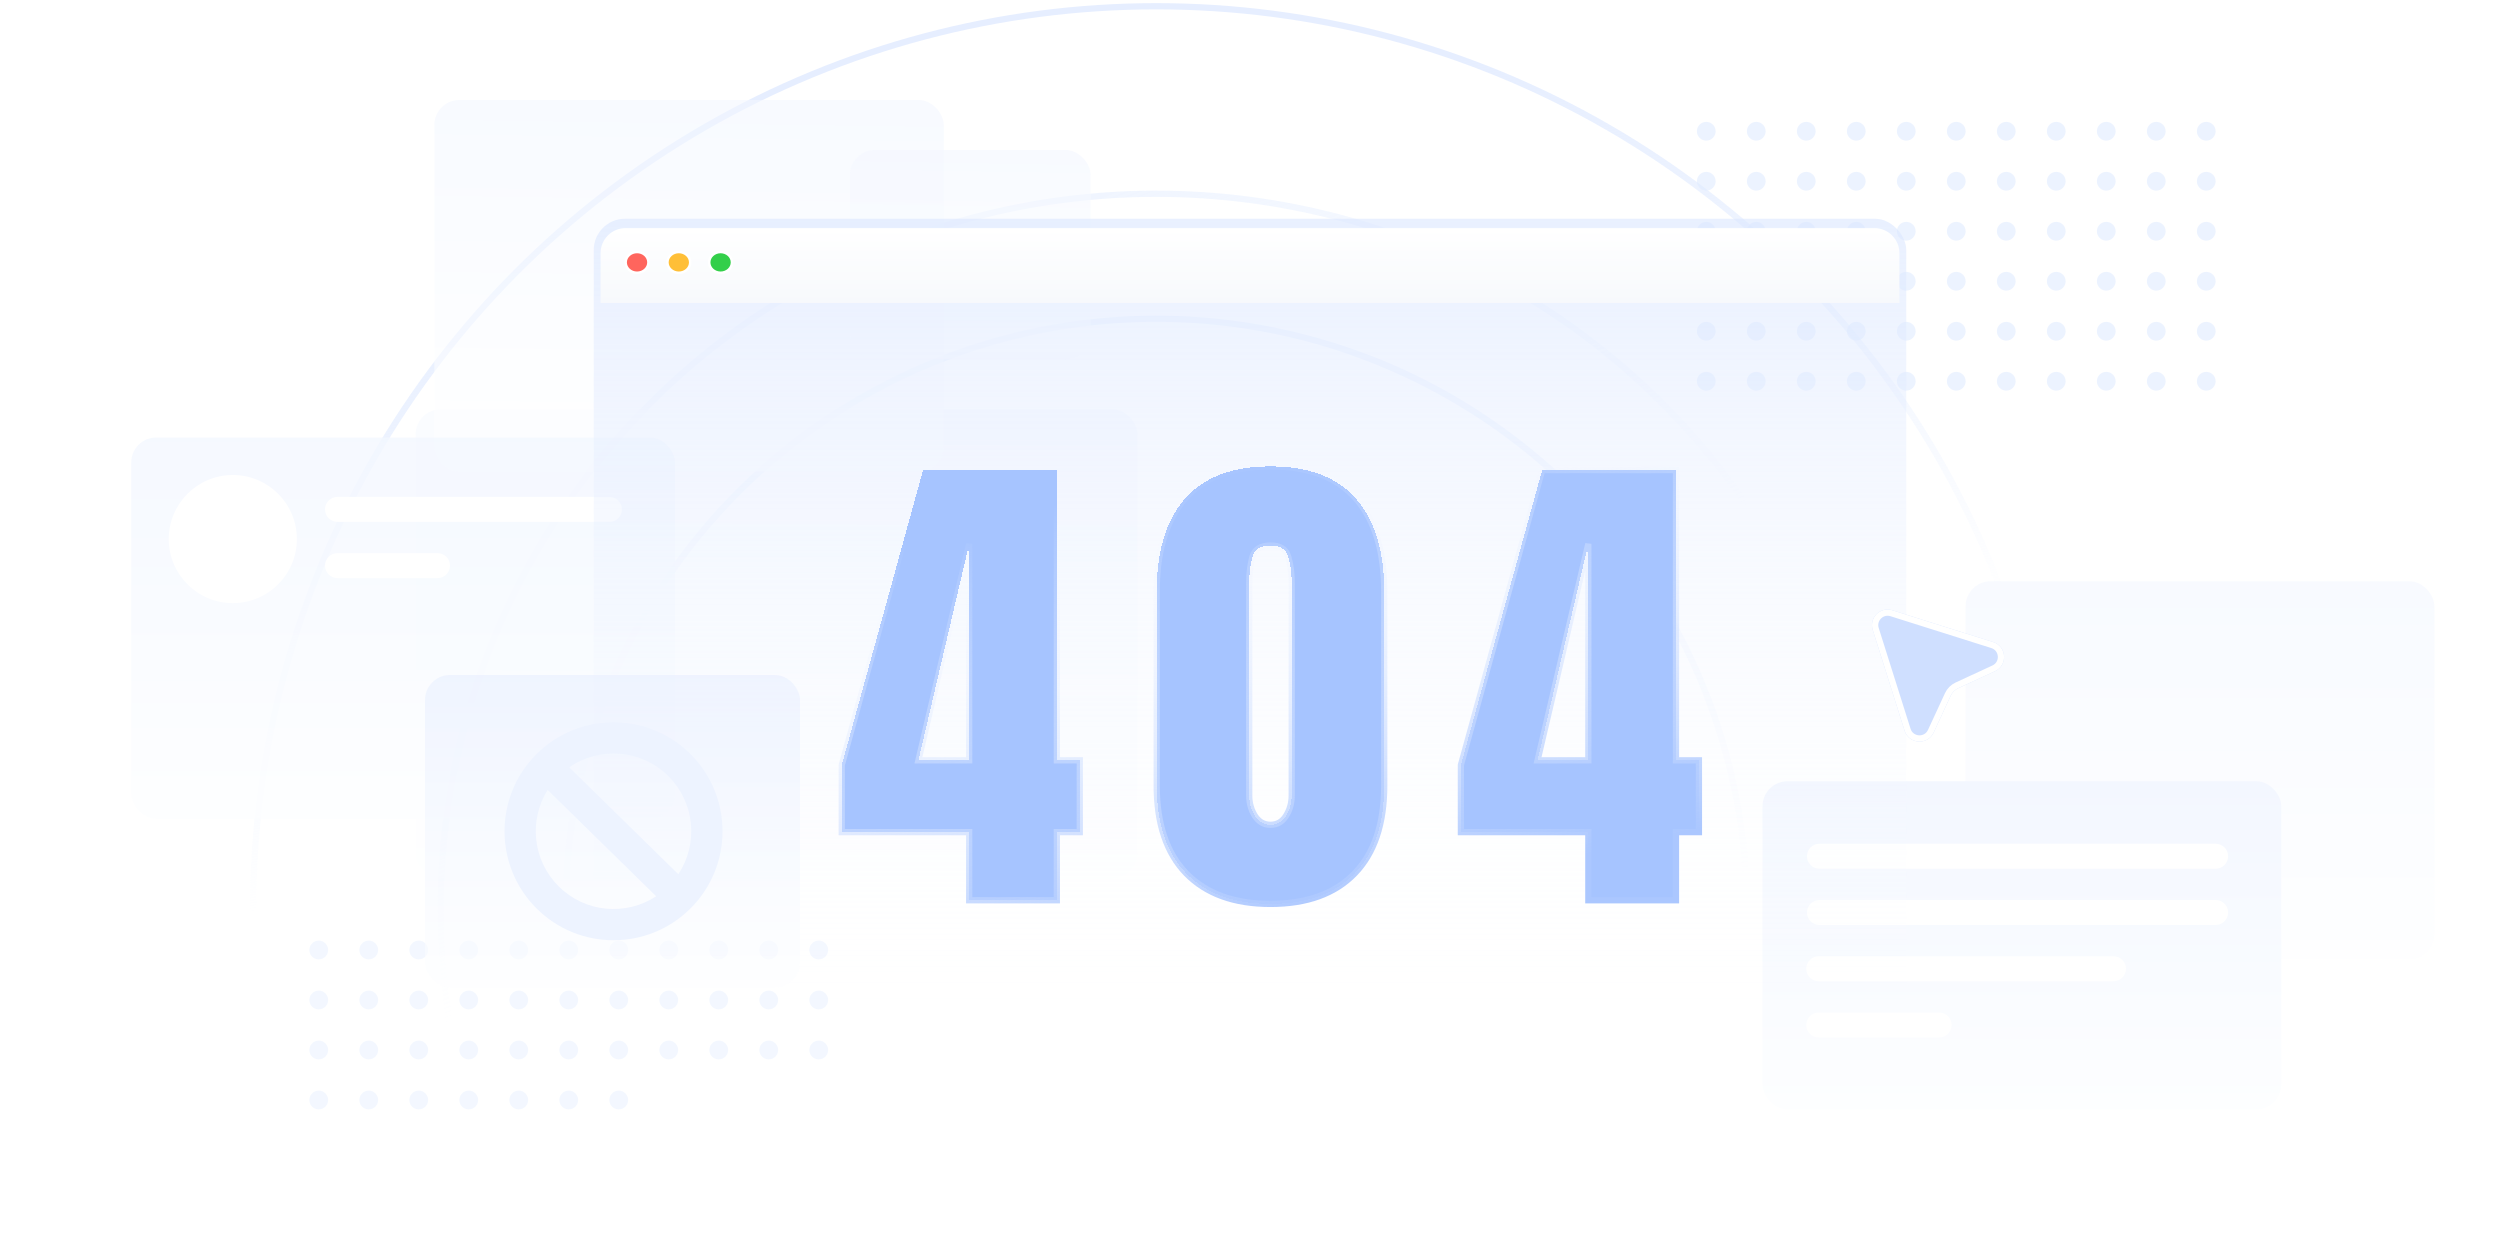 <svg width="800" height="400" viewBox="0 0 800 400" fill="none" xmlns="http://www.w3.org/2000/svg">
<g id="&#230;&#143;&#146;&#231;&#148;&#187;/404" clip-path="url(#clip0_1037_69699)">
<g id="Group 1">
<circle id="Ellipse 3" cx="370" cy="291" r="189" stroke="url(#paint0_linear_1037_69699)" stroke-opacity="0.4" stroke-width="2"/>
<circle id="Ellipse 2" cx="370" cy="291" r="229" stroke="url(#paint1_linear_1037_69699)" stroke-opacity="0.5" stroke-width="2"/>
<circle id="Ellipse 1" cx="370" cy="291" r="289" stroke="url(#paint2_linear_1037_69699)" stroke-width="2"/>
</g>
<g id="Frame 31">
<circle id="Ellipse 4" opacity="0.6" cx="546" cy="42" r="3" fill="#E0EBFF"/>
<circle id="Ellipse 5" opacity="0.6" cx="562" cy="42" r="3" fill="#E0EBFF"/>
<circle id="Ellipse 6" opacity="0.6" cx="578" cy="42" r="3" fill="#E0EBFF"/>
<circle id="Ellipse 7" opacity="0.6" cx="594" cy="42" r="3" fill="#E0EBFF"/>
<circle id="Ellipse 8" opacity="0.6" cx="610" cy="42" r="3" fill="#E0EBFF"/>
<circle id="Ellipse 9" opacity="0.6" cx="626" cy="42" r="3" fill="#E0EBFF"/>
<circle id="Ellipse 10" opacity="0.6" cx="642" cy="42" r="3" fill="#E0EBFF"/>
<circle id="Ellipse 11" opacity="0.6" cx="658" cy="42" r="3" fill="#E0EBFF"/>
<circle id="Ellipse 12" opacity="0.6" cx="674" cy="42" r="3" fill="#E0EBFF"/>
<circle id="Ellipse 13" opacity="0.6" cx="690" cy="42" r="3" fill="#E0EBFF"/>
<circle id="Ellipse 14" opacity="0.6" cx="706" cy="42" r="3" fill="#E0EBFF"/>
<circle id="Ellipse 15" opacity="0.6" cx="546" cy="58" r="3" fill="#E0EBFF"/>
<circle id="Ellipse 16" opacity="0.6" cx="562" cy="58" r="3" fill="#E0EBFF"/>
<circle id="Ellipse 17" opacity="0.6" cx="578" cy="58" r="3" fill="#E0EBFF"/>
<circle id="Ellipse 18" opacity="0.6" cx="594" cy="58" r="3" fill="#E0EBFF"/>
<circle id="Ellipse 19" opacity="0.6" cx="610" cy="58" r="3" fill="#E0EBFF"/>
<circle id="Ellipse 20" opacity="0.6" cx="626" cy="58" r="3" fill="#E0EBFF"/>
<circle id="Ellipse 21" opacity="0.6" cx="642" cy="58" r="3" fill="#E0EBFF"/>
<circle id="Ellipse 22" opacity="0.6" cx="658" cy="58" r="3" fill="#E0EBFF"/>
<circle id="Ellipse 23" opacity="0.6" cx="674" cy="58" r="3" fill="#E0EBFF"/>
<circle id="Ellipse 24" opacity="0.6" cx="690" cy="58" r="3" fill="#E0EBFF"/>
<circle id="Ellipse 25" opacity="0.6" cx="706" cy="58" r="3" fill="#E0EBFF"/>
<circle id="Ellipse 26" opacity="0.6" cx="546" cy="74" r="3" fill="#E0EBFF"/>
<circle id="Ellipse 27" opacity="0.6" cx="562" cy="74" r="3" fill="#E0EBFF"/>
<circle id="Ellipse 28" opacity="0.6" cx="578" cy="74" r="3" fill="#E0EBFF"/>
<circle id="Ellipse 29" opacity="0.6" cx="594" cy="74" r="3" fill="#E0EBFF"/>
<circle id="Ellipse 30" opacity="0.6" cx="610" cy="74" r="3" fill="#E0EBFF"/>
<circle id="Ellipse 31" opacity="0.6" cx="626" cy="74" r="3" fill="#E0EBFF"/>
<circle id="Ellipse 32" opacity="0.6" cx="642" cy="74" r="3" fill="#E0EBFF"/>
<circle id="Ellipse 33" opacity="0.6" cx="658" cy="74" r="3" fill="#E0EBFF"/>
<circle id="Ellipse 34" opacity="0.6" cx="674" cy="74" r="3" fill="#E0EBFF"/>
<circle id="Ellipse 35" opacity="0.6" cx="690" cy="74" r="3" fill="#E0EBFF"/>
<circle id="Ellipse 36" opacity="0.6" cx="706" cy="74" r="3" fill="#E0EBFF"/>
<circle id="Ellipse 37" opacity="0.6" cx="546" cy="90" r="3" fill="#E0EBFF"/>
<circle id="Ellipse 38" opacity="0.6" cx="562" cy="90" r="3" fill="#E0EBFF"/>
<circle id="Ellipse 39" opacity="0.6" cx="578" cy="90" r="3" fill="#E0EBFF"/>
<circle id="Ellipse 40" opacity="0.6" cx="594" cy="90" r="3" fill="#E0EBFF"/>
<circle id="Ellipse 41" opacity="0.6" cx="610" cy="90" r="3" fill="#E0EBFF"/>
<circle id="Ellipse 42" opacity="0.6" cx="626" cy="90" r="3" fill="#E0EBFF"/>
<circle id="Ellipse 43" opacity="0.6" cx="642" cy="90" r="3" fill="#E0EBFF"/>
<circle id="Ellipse 44" opacity="0.6" cx="658" cy="90" r="3" fill="#E0EBFF"/>
<circle id="Ellipse 45" opacity="0.6" cx="674" cy="90" r="3" fill="#E0EBFF"/>
<circle id="Ellipse 46" opacity="0.6" cx="690" cy="90" r="3" fill="#E0EBFF"/>
<circle id="Ellipse 47" opacity="0.6" cx="706" cy="90" r="3" fill="#E0EBFF"/>
<circle id="Ellipse 48" opacity="0.6" cx="546" cy="106" r="3" fill="#E0EBFF"/>
<circle id="Ellipse 49" opacity="0.6" cx="562" cy="106" r="3" fill="#E0EBFF"/>
<circle id="Ellipse 50" opacity="0.6" cx="578" cy="106" r="3" fill="#E0EBFF"/>
<circle id="Ellipse 51" opacity="0.6" cx="594" cy="106" r="3" fill="#E0EBFF"/>
<circle id="Ellipse 52" opacity="0.6" cx="610" cy="106" r="3" fill="#E0EBFF"/>
<circle id="Ellipse 53" opacity="0.6" cx="626" cy="106" r="3" fill="#E0EBFF"/>
<circle id="Ellipse 54" opacity="0.6" cx="642" cy="106" r="3" fill="#E0EBFF"/>
<circle id="Ellipse 55" opacity="0.6" cx="658" cy="106" r="3" fill="#E0EBFF"/>
<circle id="Ellipse 56" opacity="0.6" cx="674" cy="106" r="3" fill="#E0EBFF"/>
<circle id="Ellipse 57" opacity="0.6" cx="690" cy="106" r="3" fill="#E0EBFF"/>
<circle id="Ellipse 58" opacity="0.6" cx="706" cy="106" r="3" fill="#E0EBFF"/>
<circle id="Ellipse 59" opacity="0.6" cx="546" cy="122" r="3" fill="#E0EBFF"/>
<circle id="Ellipse 60" opacity="0.6" cx="562" cy="122" r="3" fill="#E0EBFF"/>
<circle id="Ellipse 61" opacity="0.6" cx="578" cy="122" r="3" fill="#E0EBFF"/>
<circle id="Ellipse 62" opacity="0.6" cx="594" cy="122" r="3" fill="#E0EBFF"/>
<circle id="Ellipse 63" opacity="0.6" cx="610" cy="122" r="3" fill="#E0EBFF"/>
<circle id="Ellipse 64" opacity="0.6" cx="626" cy="122" r="3" fill="#E0EBFF"/>
<circle id="Ellipse 65" opacity="0.6" cx="642" cy="122" r="3" fill="#E0EBFF"/>
<circle id="Ellipse 66" opacity="0.6" cx="658" cy="122" r="3" fill="#E0EBFF"/>
<circle id="Ellipse 67" opacity="0.6" cx="674" cy="122" r="3" fill="#E0EBFF"/>
<circle id="Ellipse 68" opacity="0.6" cx="690" cy="122" r="3" fill="#E0EBFF"/>
<circle id="Ellipse 69" opacity="0.6" cx="706" cy="122" r="3" fill="#E0EBFF"/>
</g>
<g id="Frame 32" opacity="0.4">
<circle id="Ellipse 4_2" cx="102" cy="304" r="3" fill="#E0EBFF"/>
<circle id="Ellipse 5_2" cx="118" cy="304" r="3" fill="#E0EBFF"/>
<circle id="Ellipse 6_2" cx="134" cy="304" r="3" fill="#E0EBFF"/>
<circle id="Ellipse 7_2" cx="150" cy="304" r="3" fill="#E0EBFF"/>
<circle id="Ellipse 8_2" cx="166" cy="304" r="3" fill="#E0EBFF"/>
<circle id="Ellipse 9_2" cx="182" cy="304" r="3" fill="#E0EBFF"/>
<circle id="Ellipse 10_2" cx="198" cy="304" r="3" fill="#E0EBFF"/>
<circle id="Ellipse 11_2" cx="214" cy="304" r="3" fill="#E0EBFF"/>
<circle id="Ellipse 12_2" cx="230" cy="304" r="3" fill="#E0EBFF"/>
<circle id="Ellipse 13_2" cx="246" cy="304" r="3" fill="#E0EBFF"/>
<circle id="Ellipse 14_2" cx="262" cy="304" r="3" fill="#E0EBFF"/>
<circle id="Ellipse 15_2" cx="102" cy="320" r="3" fill="#E0EBFF"/>
<circle id="Ellipse 16_2" cx="118" cy="320" r="3" fill="#E0EBFF"/>
<circle id="Ellipse 17_2" cx="134" cy="320" r="3" fill="#E0EBFF"/>
<circle id="Ellipse 18_2" cx="150" cy="320" r="3" fill="#E0EBFF"/>
<circle id="Ellipse 19_2" cx="166" cy="320" r="3" fill="#E0EBFF"/>
<circle id="Ellipse 20_2" cx="182" cy="320" r="3" fill="#E0EBFF"/>
<circle id="Ellipse 21_2" cx="198" cy="320" r="3" fill="#E0EBFF"/>
<circle id="Ellipse 22_2" cx="214" cy="320" r="3" fill="#E0EBFF"/>
<circle id="Ellipse 23_2" cx="230" cy="320" r="3" fill="#E0EBFF"/>
<circle id="Ellipse 24_2" cx="246" cy="320" r="3" fill="#E0EBFF"/>
<circle id="Ellipse 25_2" cx="262" cy="320" r="3" fill="#E0EBFF"/>
<circle id="Ellipse 26_2" cx="102" cy="336" r="3" fill="#E0EBFF"/>
<circle id="Ellipse 27_2" cx="118" cy="336" r="3" fill="#E0EBFF"/>
<circle id="Ellipse 28_2" cx="134" cy="336" r="3" fill="#E0EBFF"/>
<circle id="Ellipse 29_2" cx="150" cy="336" r="3" fill="#E0EBFF"/>
<circle id="Ellipse 30_2" cx="166" cy="336" r="3" fill="#E0EBFF"/>
<circle id="Ellipse 31_2" cx="182" cy="336" r="3" fill="#E0EBFF"/>
<circle id="Ellipse 32_2" cx="198" cy="336" r="3" fill="#E0EBFF"/>
<circle id="Ellipse 33_2" cx="214" cy="336" r="3" fill="#E0EBFF"/>
<circle id="Ellipse 34_2" cx="230" cy="336" r="3" fill="#E0EBFF"/>
<circle id="Ellipse 35_2" cx="246" cy="336" r="3" fill="#E0EBFF"/>
<circle id="Ellipse 36_2" cx="262" cy="336" r="3" fill="#E0EBFF"/>
<circle id="Ellipse 37_2" cx="102" cy="352" r="3" fill="#E0EBFF"/>
<circle id="Ellipse 38_2" cx="118" cy="352" r="3" fill="#E0EBFF"/>
<circle id="Ellipse 39_2" cx="134" cy="352" r="3" fill="#E0EBFF"/>
<circle id="Ellipse 40_2" cx="150" cy="352" r="3" fill="#E0EBFF"/>
<circle id="Ellipse 41_2" cx="166" cy="352" r="3" fill="#E0EBFF"/>
<circle id="Ellipse 42_2" cx="182" cy="352" r="3" fill="#E0EBFF"/>
<circle id="Ellipse 43_2" cx="198" cy="352" r="3" fill="#E0EBFF"/>
</g>
<g id="Group 2">
<rect id="Rectangle 4" opacity="0.6" x="629" y="186" width="150" height="121" rx="8" fill="url(#paint3_linear_1037_69699)"/>
<rect id="Rectangle 1" x="564" y="250" width="166" height="105" rx="8" fill="url(#paint4_linear_1037_69699)"/>
<rect id="Rectangle 5" x="133" y="131" width="231" height="150" rx="8" fill="url(#paint5_linear_1037_69699)" fill-opacity="0.4"/>
<rect id="Rectangle 3" x="139" y="32" width="163" height="119" rx="8" fill="url(#paint6_linear_1037_69699)" fill-opacity="0.6"/>
<rect id="Rectangle 2" x="42" y="140" width="174" height="122" rx="8" fill="url(#paint7_linear_1037_69699)" fill-opacity="0.8"/>
<path id="Union" fill-rule="evenodd" clip-rule="evenodd" d="M74.5 193C85.822 193 95 183.822 95 172.5C95 161.178 85.822 152 74.5 152C63.178 152 54 161.178 54 172.5C54 183.822 63.178 193 74.5 193ZM104 163C104 160.791 105.791 159 108 159H195C197.209 159 199 160.791 199 163C199 165.209 197.209 167 195 167H108C105.791 167 104 165.209 104 163ZM104 181C104 178.791 105.791 177 108 177H140C142.209 177 144 178.791 144 181C144 183.209 142.209 185 140 185H108C105.791 185 104 183.209 104 181Z" fill="white"/>
<rect id="Rectangle 6" x="272" y="48" width="77" height="67" rx="8" fill="url(#paint8_linear_1037_69699)" fill-opacity="0.6"/>
<path id="Union_2" fill-rule="evenodd" clip-rule="evenodd" d="M582.219 270C580.01 270 578.219 271.791 578.219 274C578.219 276.209 580.01 278 582.219 278H709C711.209 278 713 276.209 713 274C713 271.791 711.209 270 709 270H582.219ZM582.219 288C580.01 288 578.219 289.791 578.219 292C578.219 294.209 580.01 296 582.219 296H709C711.209 296 713 294.209 713 292C713 289.791 711.209 288 709 288H582.219ZM578 310C578 307.791 579.791 306 582 306H676.316C678.525 306 680.316 307.791 680.316 310C680.316 312.209 678.525 314 676.316 314H582C579.791 314 578 312.209 578 310ZM582 324C579.791 324 578 325.791 578 328C578 330.209 579.791 332 582 332H620.507C622.717 332 624.507 330.209 624.507 328C624.507 325.791 622.717 324 620.507 324H582Z" fill="white"/>
</g>
<g id="&#228;&#184;&#187;">
<g id="&#231;&#159;&#169;&#229;&#189;&#162;" filter="url(#filter0_b_1037_69699)">
<rect x="190" y="70" width="420" height="260.653" rx="10" fill="url(#paint9_linear_1037_69699)"/>
</g>
<g id="&#231;&#159;&#169;&#229;&#189;&#162;&#229;&#164;&#135;&#228;&#187;&#189;" filter="url(#filter1_d_1037_69699)">
<path d="M192.188 79.995C192.188 75.577 195.769 71.995 200.188 71.995H599.812C604.231 71.995 607.812 75.577 607.812 79.995V95.932H192.188V79.995Z" fill="url(#paint10_linear_1037_69699)"/>
</g>
<g id="404" filter="url(#filter2_d_1037_69699)">
<path d="M304.142 268.078V246.281H263.361V224.797L289.376 130.422H332.189V223.312H339.533V246.281H332.189V268.078H304.142ZM287.892 223.312H304.142V154.016L287.892 223.312ZM400.548 269.25C388.934 269.25 379.949 265.995 373.595 259.484C367.293 252.974 364.142 243.599 364.142 231.359V169.328C364.142 156.411 367.137 146.516 373.126 139.641C379.168 132.714 388.309 129.25 400.548 129.25C412.84 129.25 421.981 132.714 427.97 139.641C433.96 146.516 436.955 156.411 436.955 169.328V231.359C436.955 243.599 433.804 252.974 427.501 259.484C421.199 265.995 412.215 269.25 400.548 269.25ZM400.548 243.938C402.684 243.938 404.35 242.974 405.548 241.047C406.746 239.12 407.345 236.958 407.345 234.562V166.672C407.345 163.443 406.981 160.63 406.251 158.234C405.574 155.786 403.673 154.562 400.548 154.562C397.423 154.562 395.496 155.786 394.767 158.234C394.09 160.63 393.751 163.443 393.751 166.672V234.562C393.751 236.958 394.35 239.12 395.548 241.047C396.798 242.974 398.465 243.938 400.548 243.938ZM502.267 268.078V246.281H461.486V224.797L487.501 130.422H530.314V223.312H537.658V246.281H530.314V268.078H502.267ZM486.017 223.312H502.267V154.016L486.017 223.312Z" fill="#A6C4FF" shape-rendering="crispEdges"/>
<path d="M304.142 268.078H303.142V269.078H304.142V268.078ZM304.142 246.281H305.142V245.281H304.142V246.281ZM263.361 246.281H262.361V247.281H263.361V246.281ZM263.361 224.797L262.397 224.531L262.361 224.662V224.797H263.361ZM289.376 130.422V129.422H288.615L288.412 130.156L289.376 130.422ZM332.189 130.422H333.189V129.422H332.189V130.422ZM332.189 223.312H331.189V224.312H332.189V223.312ZM339.533 223.312H340.533V222.312H339.533V223.312ZM339.533 246.281V247.281H340.533V246.281H339.533ZM332.189 246.281V245.281H331.189V246.281H332.189ZM332.189 268.078V269.078H333.189V268.078H332.189ZM287.892 223.312L286.918 223.084L286.63 224.312H287.892V223.312ZM304.142 223.312V224.312H305.142V223.312H304.142ZM304.142 154.016H305.142L303.168 153.787L304.142 154.016ZM305.142 268.078V246.281H303.142V268.078H305.142ZM304.142 245.281H263.361V247.281H304.142V245.281ZM264.361 246.281V224.797H262.361V246.281H264.361ZM264.325 225.063L290.34 130.688L288.412 130.156L262.397 224.531L264.325 225.063ZM289.376 131.422H332.189V129.422H289.376V131.422ZM331.189 130.422V223.312H333.189V130.422H331.189ZM332.189 224.312H339.533V222.312H332.189V224.312ZM338.533 223.312V246.281H340.533V223.312H338.533ZM339.533 245.281H332.189V247.281H339.533V245.281ZM331.189 246.281V268.078H333.189V246.281H331.189ZM332.189 267.078H304.142V269.078H332.189V267.078ZM287.892 224.312H304.142V222.312H287.892V224.312ZM305.142 223.312V154.016H303.142V223.312H305.142ZM303.168 153.787L286.918 223.084L288.866 223.541L305.116 154.244L303.168 153.787ZM373.595 259.484L372.877 260.18L372.88 260.183L373.595 259.484ZM373.126 139.641L372.373 138.983L372.372 138.984L373.126 139.641ZM427.97 139.641L427.214 140.295L427.216 140.298L427.97 139.641ZM406.251 158.234L405.288 158.501L405.291 158.513L405.295 158.526L406.251 158.234ZM394.767 158.234L393.809 157.949L393.805 157.962L394.767 158.234ZM395.548 241.047L394.699 241.575L394.704 241.583L394.709 241.591L395.548 241.047ZM400.548 268.25C389.125 268.25 380.428 265.054 374.311 258.786L372.88 260.183C379.47 266.936 388.743 270.25 400.548 270.25V268.25ZM374.314 258.789C368.248 252.523 365.142 243.433 365.142 231.359H363.142C363.142 243.765 366.338 253.425 372.877 260.18L374.314 258.789ZM365.142 231.359V169.328H363.142V231.359H365.142ZM365.142 169.328C365.142 156.553 368.105 146.927 373.88 140.298L372.372 138.984C366.169 146.104 363.142 156.27 363.142 169.328H365.142ZM373.88 140.298C379.674 133.655 388.496 130.25 400.548 130.25V128.25C388.121 128.25 378.662 131.772 372.373 138.983L373.88 140.298ZM400.548 130.25C412.654 130.25 421.473 133.656 427.214 140.295L428.727 138.987C422.488 131.771 413.026 128.25 400.548 128.25V130.25ZM427.216 140.298C432.992 146.927 435.955 156.553 435.955 169.328H437.955C437.955 156.27 434.927 146.104 428.724 138.984L427.216 140.298ZM435.955 169.328V231.359H437.955V169.328H435.955ZM435.955 231.359C435.955 243.433 432.849 252.523 426.783 258.789L428.22 260.18C434.758 253.425 437.955 243.765 437.955 231.359H435.955ZM426.783 258.789C420.719 265.053 412.026 268.25 400.548 268.25V270.25C412.404 270.25 421.679 266.937 428.22 260.18L426.783 258.789ZM400.548 244.938C403.055 244.938 405.031 243.773 406.398 241.575L404.699 240.519C403.67 242.175 402.313 242.938 400.548 242.938V244.938ZM406.398 241.575C407.7 239.48 408.345 237.134 408.345 234.562H406.345C406.345 236.783 405.793 238.759 404.699 240.519L406.398 241.575ZM408.345 234.562V166.672H406.345V234.562H408.345ZM408.345 166.672C408.345 163.371 407.973 160.456 407.208 157.943L405.295 158.526C405.988 160.804 406.345 163.514 406.345 166.672H408.345ZM407.215 157.968C406.82 156.538 406.042 155.401 404.859 154.64C403.697 153.891 402.232 153.562 400.548 153.562V155.562C401.99 155.562 403.038 155.846 403.777 156.321C404.495 156.784 405.006 157.482 405.288 158.501L407.215 157.968ZM400.548 153.562C398.864 153.562 397.396 153.892 396.223 154.636C395.032 155.393 394.233 156.523 393.809 157.949L395.725 158.52C396.03 157.498 396.56 156.792 397.295 156.325C398.05 155.845 399.108 155.562 400.548 155.562V153.562ZM393.805 157.962C393.097 160.468 392.751 163.376 392.751 166.672H394.751C394.751 163.509 395.083 160.792 395.729 158.506L393.805 157.962ZM392.751 166.672V234.562H394.751V166.672H392.751ZM392.751 234.562C392.751 237.134 393.397 239.48 394.699 241.575L396.398 240.519C395.304 238.759 394.751 236.783 394.751 234.562H392.751ZM394.709 241.591C396.121 243.768 398.087 244.938 400.548 244.938V242.938C398.843 242.938 397.475 242.18 396.387 240.503L394.709 241.591ZM502.267 268.078H501.267V269.078H502.267V268.078ZM502.267 246.281H503.267V245.281H502.267V246.281ZM461.486 246.281H460.486V247.281H461.486V246.281ZM461.486 224.797L460.522 224.531L460.486 224.662V224.797H461.486ZM487.501 130.422V129.422H486.74L486.537 130.156L487.501 130.422ZM530.314 130.422H531.314V129.422H530.314V130.422ZM530.314 223.312H529.314V224.312H530.314V223.312ZM537.658 223.312H538.658V222.312H537.658V223.312ZM537.658 246.281V247.281H538.658V246.281H537.658ZM530.314 246.281V245.281H529.314V246.281H530.314ZM530.314 268.078V269.078H531.314V268.078H530.314ZM486.017 223.312L485.043 223.084L484.755 224.312H486.017V223.312ZM502.267 223.312V224.312H503.267V223.312H502.267ZM502.267 154.016H503.267L501.293 153.787L502.267 154.016ZM503.267 268.078V246.281H501.267V268.078H503.267ZM502.267 245.281H461.486V247.281H502.267V245.281ZM462.486 246.281V224.797H460.486V246.281H462.486ZM462.45 225.063L488.465 130.688L486.537 130.156L460.522 224.531L462.45 225.063ZM487.501 131.422H530.314V129.422H487.501V131.422ZM529.314 130.422V223.312H531.314V130.422H529.314ZM530.314 224.312H537.658V222.312H530.314V224.312ZM536.658 223.312V246.281H538.658V223.312H536.658ZM537.658 245.281H530.314V247.281H537.658V245.281ZM529.314 246.281V268.078H531.314V246.281H529.314ZM530.314 267.078H502.267V269.078H530.314V267.078ZM486.017 224.312H502.267V222.312H486.017V224.312ZM503.267 223.312V154.016H501.267V223.312H503.267ZM501.293 153.787L485.043 223.084L486.991 223.541L503.241 154.244L501.293 153.787Z" fill="url(#paint11_linear_1037_69699)"/>
</g>
<g id="icon/&#229;&#133;&#131;&#231;&#180;&#160;/&#231;&#179;&#187;&#231;&#187;&#159;&#230;&#147;&#141;&#228;&#189;&#156;">
<ellipse id="&#230;&#164;&#173;&#229;&#156;&#134;&#229;&#189;&#162;" cx="203.854" cy="83.964" rx="3.646" ry="3.325" fill="#FF655D" stroke="white" stroke-width="0.8"/>
<ellipse id="&#230;&#164;&#173;&#229;&#156;&#134;&#229;&#189;&#162;&#229;&#164;&#135;&#228;&#187;&#189;" cx="217.222" cy="83.964" rx="3.646" ry="3.325" fill="#FFBF37" stroke="white" stroke-width="0.8"/>
<ellipse id="&#230;&#164;&#173;&#229;&#156;&#134;&#229;&#189;&#162;&#229;&#164;&#135;&#228;&#187;&#189; 2" cx="230.59" cy="83.964" rx="3.646" ry="3.325" fill="#33CF4A" stroke="white" stroke-width="0.8"/>
</g>
</g>
<g id="Polygon 6" filter="url(#filter3_d_1037_69699)">
<path d="M605.28 197.554C604.061 193.694 607.694 190.061 611.554 191.28L643.815 201.468C648.17 202.843 648.554 208.857 644.409 210.774L632.651 216.212C631.574 216.71 630.71 217.574 630.212 218.651L624.774 230.409C622.857 234.554 616.843 234.17 615.468 229.815L605.28 197.554Z" fill="#CFDFFF"/>
<path d="M606.234 197.253C605.259 194.165 608.165 191.259 611.253 192.234L643.514 202.422C646.998 203.522 647.305 208.333 643.989 209.866L632.231 215.304C630.939 215.902 629.902 216.939 629.304 218.231L623.867 229.989C622.333 233.305 617.522 232.998 616.422 229.514L606.234 197.253Z" stroke="white" stroke-width="2"/>
</g>
<g id="Rectangle 7" filter="url(#filter4_b_1037_69699)">
<rect x="136" y="216" width="120" height="100" rx="8" fill="url(#paint12_linear_1037_69699)" fill-opacity="0.6"/>
</g>
<path id="Union_3" fill-rule="evenodd" clip-rule="evenodd" d="M175.247 252.774C169.206 262.384 170.368 275.226 178.734 283.592C187.224 292.081 200.322 293.153 209.975 286.807L175.247 252.774ZM217.064 279.753C223.487 270.091 222.439 256.928 213.918 248.408C205.275 239.765 191.855 238.81 182.157 245.545L217.064 279.753ZM171.663 241.337C158.042 254.958 158.042 277.042 171.663 290.663C185.284 304.284 207.368 304.284 220.99 290.663C234.611 277.042 234.611 254.958 220.99 241.337C207.368 227.716 185.284 227.716 171.663 241.337Z" fill="#EDF3FF"/>
</g>
<defs>
<filter id="filter0_b_1037_69699" x="186" y="66" width="428" height="268.653" filterUnits="userSpaceOnUse" color-interpolation-filters="sRGB">
<feFlood flood-opacity="0" result="BackgroundImageFix"/>
<feGaussianBlur in="BackgroundImageFix" stdDeviation="2"/>
<feComposite in2="SourceAlpha" operator="in" result="effect1_backgroundBlur_1037_69699"/>
<feBlend mode="normal" in="SourceGraphic" in2="effect1_backgroundBlur_1037_69699" result="shape"/>
</filter>
<filter id="filter1_d_1037_69699" x="188.188" y="68.995" width="423.625" height="31.938" filterUnits="userSpaceOnUse" color-interpolation-filters="sRGB">
<feFlood flood-opacity="0" result="BackgroundImageFix"/>
<feColorMatrix in="SourceAlpha" type="matrix" values="0 0 0 0 0 0 0 0 0 0 0 0 0 0 0 0 0 0 127 0" result="hardAlpha"/>
<feOffset dy="1"/>
<feGaussianBlur stdDeviation="2"/>
<feColorMatrix type="matrix" values="0 0 0 0 0 0 0 0 0 0 0 0 0 0 0 0 0 0 0.082 0"/>
<feBlend mode="normal" in2="BackgroundImageFix" result="effect1_dropShadow_1037_69699"/>
<feBlend mode="normal" in="SourceGraphic" in2="effect1_dropShadow_1037_69699" result="shape"/>
</filter>
<filter id="filter2_d_1037_69699" x="249.361" y="129.25" width="314.297" height="180" filterUnits="userSpaceOnUse" color-interpolation-filters="sRGB">
<feFlood flood-opacity="0" result="BackgroundImageFix"/>
<feColorMatrix in="SourceAlpha" type="matrix" values="0 0 0 0 0 0 0 0 0 0 0 0 0 0 0 0 0 0 127 0" result="hardAlpha"/>
<feOffset dx="6" dy="20"/>
<feGaussianBlur stdDeviation="10"/>
<feComposite in2="hardAlpha" operator="out"/>
<feColorMatrix type="matrix" values="0 0 0 0 0.896 0 0 0 0 0.931 0 0 0 0 1 0 0 0 1 0"/>
<feBlend mode="normal" in2="BackgroundImageFix" result="effect1_dropShadow_1037_69699"/>
<feBlend mode="normal" in="SourceGraphic" in2="effect1_dropShadow_1037_69699" result="shape"/>
</filter>
<filter id="filter3_d_1037_69699" x="579.041" y="175.041" width="82.269" height="82.269" filterUnits="userSpaceOnUse" color-interpolation-filters="sRGB">
<feFlood flood-opacity="0" result="BackgroundImageFix"/>
<feColorMatrix in="SourceAlpha" type="matrix" values="0 0 0 0 0 0 0 0 0 0 0 0 0 0 0 0 0 0 127 0" result="hardAlpha"/>
<feOffset dx="-6" dy="4"/>
<feGaussianBlur stdDeviation="10"/>
<feColorMatrix type="matrix" values="0 0 0 0 0.216 0 0 0 0 0.482 0 0 0 0 1 0 0 0 0.2 0"/>
<feBlend mode="normal" in2="BackgroundImageFix" result="effect1_dropShadow_1037_69699"/>
<feBlend mode="normal" in="SourceGraphic" in2="effect1_dropShadow_1037_69699" result="shape"/>
</filter>
<filter id="filter4_b_1037_69699" x="132" y="212" width="128" height="108" filterUnits="userSpaceOnUse" color-interpolation-filters="sRGB">
<feFlood flood-opacity="0" result="BackgroundImageFix"/>
<feGaussianBlur in="BackgroundImageFix" stdDeviation="2"/>
<feComposite in2="SourceAlpha" operator="in" result="effect1_backgroundBlur_1037_69699"/>
<feBlend mode="normal" in="SourceGraphic" in2="effect1_backgroundBlur_1037_69699" result="shape"/>
</filter>
<linearGradient id="paint0_linear_1037_69699" x1="251.714" y1="144.429" x2="256.559" y2="291" gradientUnits="userSpaceOnUse">
<stop stop-color="#E2ECFF"/>
<stop offset="1" stop-color="#E2ECFF" stop-opacity="0"/>
</linearGradient>
<linearGradient id="paint1_linear_1037_69699" x1="226.812" y1="113.571" x2="289.767" y2="271.744" gradientUnits="userSpaceOnUse">
<stop stop-color="#E2ECFF"/>
<stop offset="0.986" stop-color="#E2ECFF" stop-opacity="0"/>
</linearGradient>
<linearGradient id="paint2_linear_1037_69699" x1="189.459" y1="67.286" x2="225" y2="267" gradientUnits="userSpaceOnUse">
<stop stop-color="#E6EEFF"/>
<stop offset="1" stop-color="#E2ECFF" stop-opacity="0"/>
</linearGradient>
<linearGradient id="paint3_linear_1037_69699" x1="704" y1="186" x2="704" y2="307" gradientUnits="userSpaceOnUse">
<stop stop-color="#F3F7FF"/>
<stop offset="1" stop-color="#FDFEFF"/>
</linearGradient>
<linearGradient id="paint4_linear_1037_69699" x1="647" y1="250" x2="647" y2="355" gradientUnits="userSpaceOnUse">
<stop stop-color="#F3F7FF"/>
<stop offset="1" stop-color="#FDFEFF"/>
</linearGradient>
<linearGradient id="paint5_linear_1037_69699" x1="248.5" y1="131" x2="247.331" y2="277.533" gradientUnits="userSpaceOnUse">
<stop stop-color="#F3F7FF"/>
<stop offset="1" stop-color="#FDFEFF"/>
</linearGradient>
<linearGradient id="paint6_linear_1037_69699" x1="206.373" y1="32" x2="204.922" y2="134.137" gradientUnits="userSpaceOnUse">
<stop stop-color="#F3F7FF"/>
<stop offset="1" stop-color="#FDFEFF"/>
</linearGradient>
<linearGradient id="paint7_linear_1037_69699" x1="122.711" y1="140" x2="122.711" y2="262" gradientUnits="userSpaceOnUse">
<stop stop-color="#F3F7FF"/>
<stop offset="1" stop-color="#FDFEFF"/>
</linearGradient>
<linearGradient id="paint8_linear_1037_69699" x1="303.827" y1="48" x2="302.853" y2="105.501" gradientUnits="userSpaceOnUse">
<stop stop-color="#F3F7FF"/>
<stop offset="1" stop-color="#FDFEFF"/>
</linearGradient>
<linearGradient id="paint9_linear_1037_69699" x1="400" y1="70" x2="400" y2="330.653" gradientUnits="userSpaceOnUse">
<stop stop-color="#DAE6FF" stop-opacity="0.6"/>
<stop offset="1" stop-color="white" stop-opacity="0"/>
</linearGradient>
<linearGradient id="paint10_linear_1037_69699" x1="192.188" y1="71.995" x2="192.188" y2="95.932" gradientUnits="userSpaceOnUse">
<stop stop-color="white"/>
<stop offset="1" stop-color="#F7F9FC"/>
</linearGradient>
<linearGradient id="paint11_linear_1037_69699" x1="405.888" y1="275.176" x2="372.997" y2="131.641" gradientUnits="userSpaceOnUse">
<stop stop-color="#ABC7FF"/>
<stop offset="1" stop-color="white" stop-opacity="0"/>
</linearGradient>
<linearGradient id="paint12_linear_1037_69699" x1="191.663" y1="216" x2="191.663" y2="316" gradientUnits="userSpaceOnUse">
<stop stop-color="#E8EFFF"/>
<stop offset="1" stop-color="#FDFEFF"/>
</linearGradient>
<clipPath id="clip0_1037_69699">
<rect width="800" height="400" fill="white"/>
</clipPath>
</defs>
</svg>

